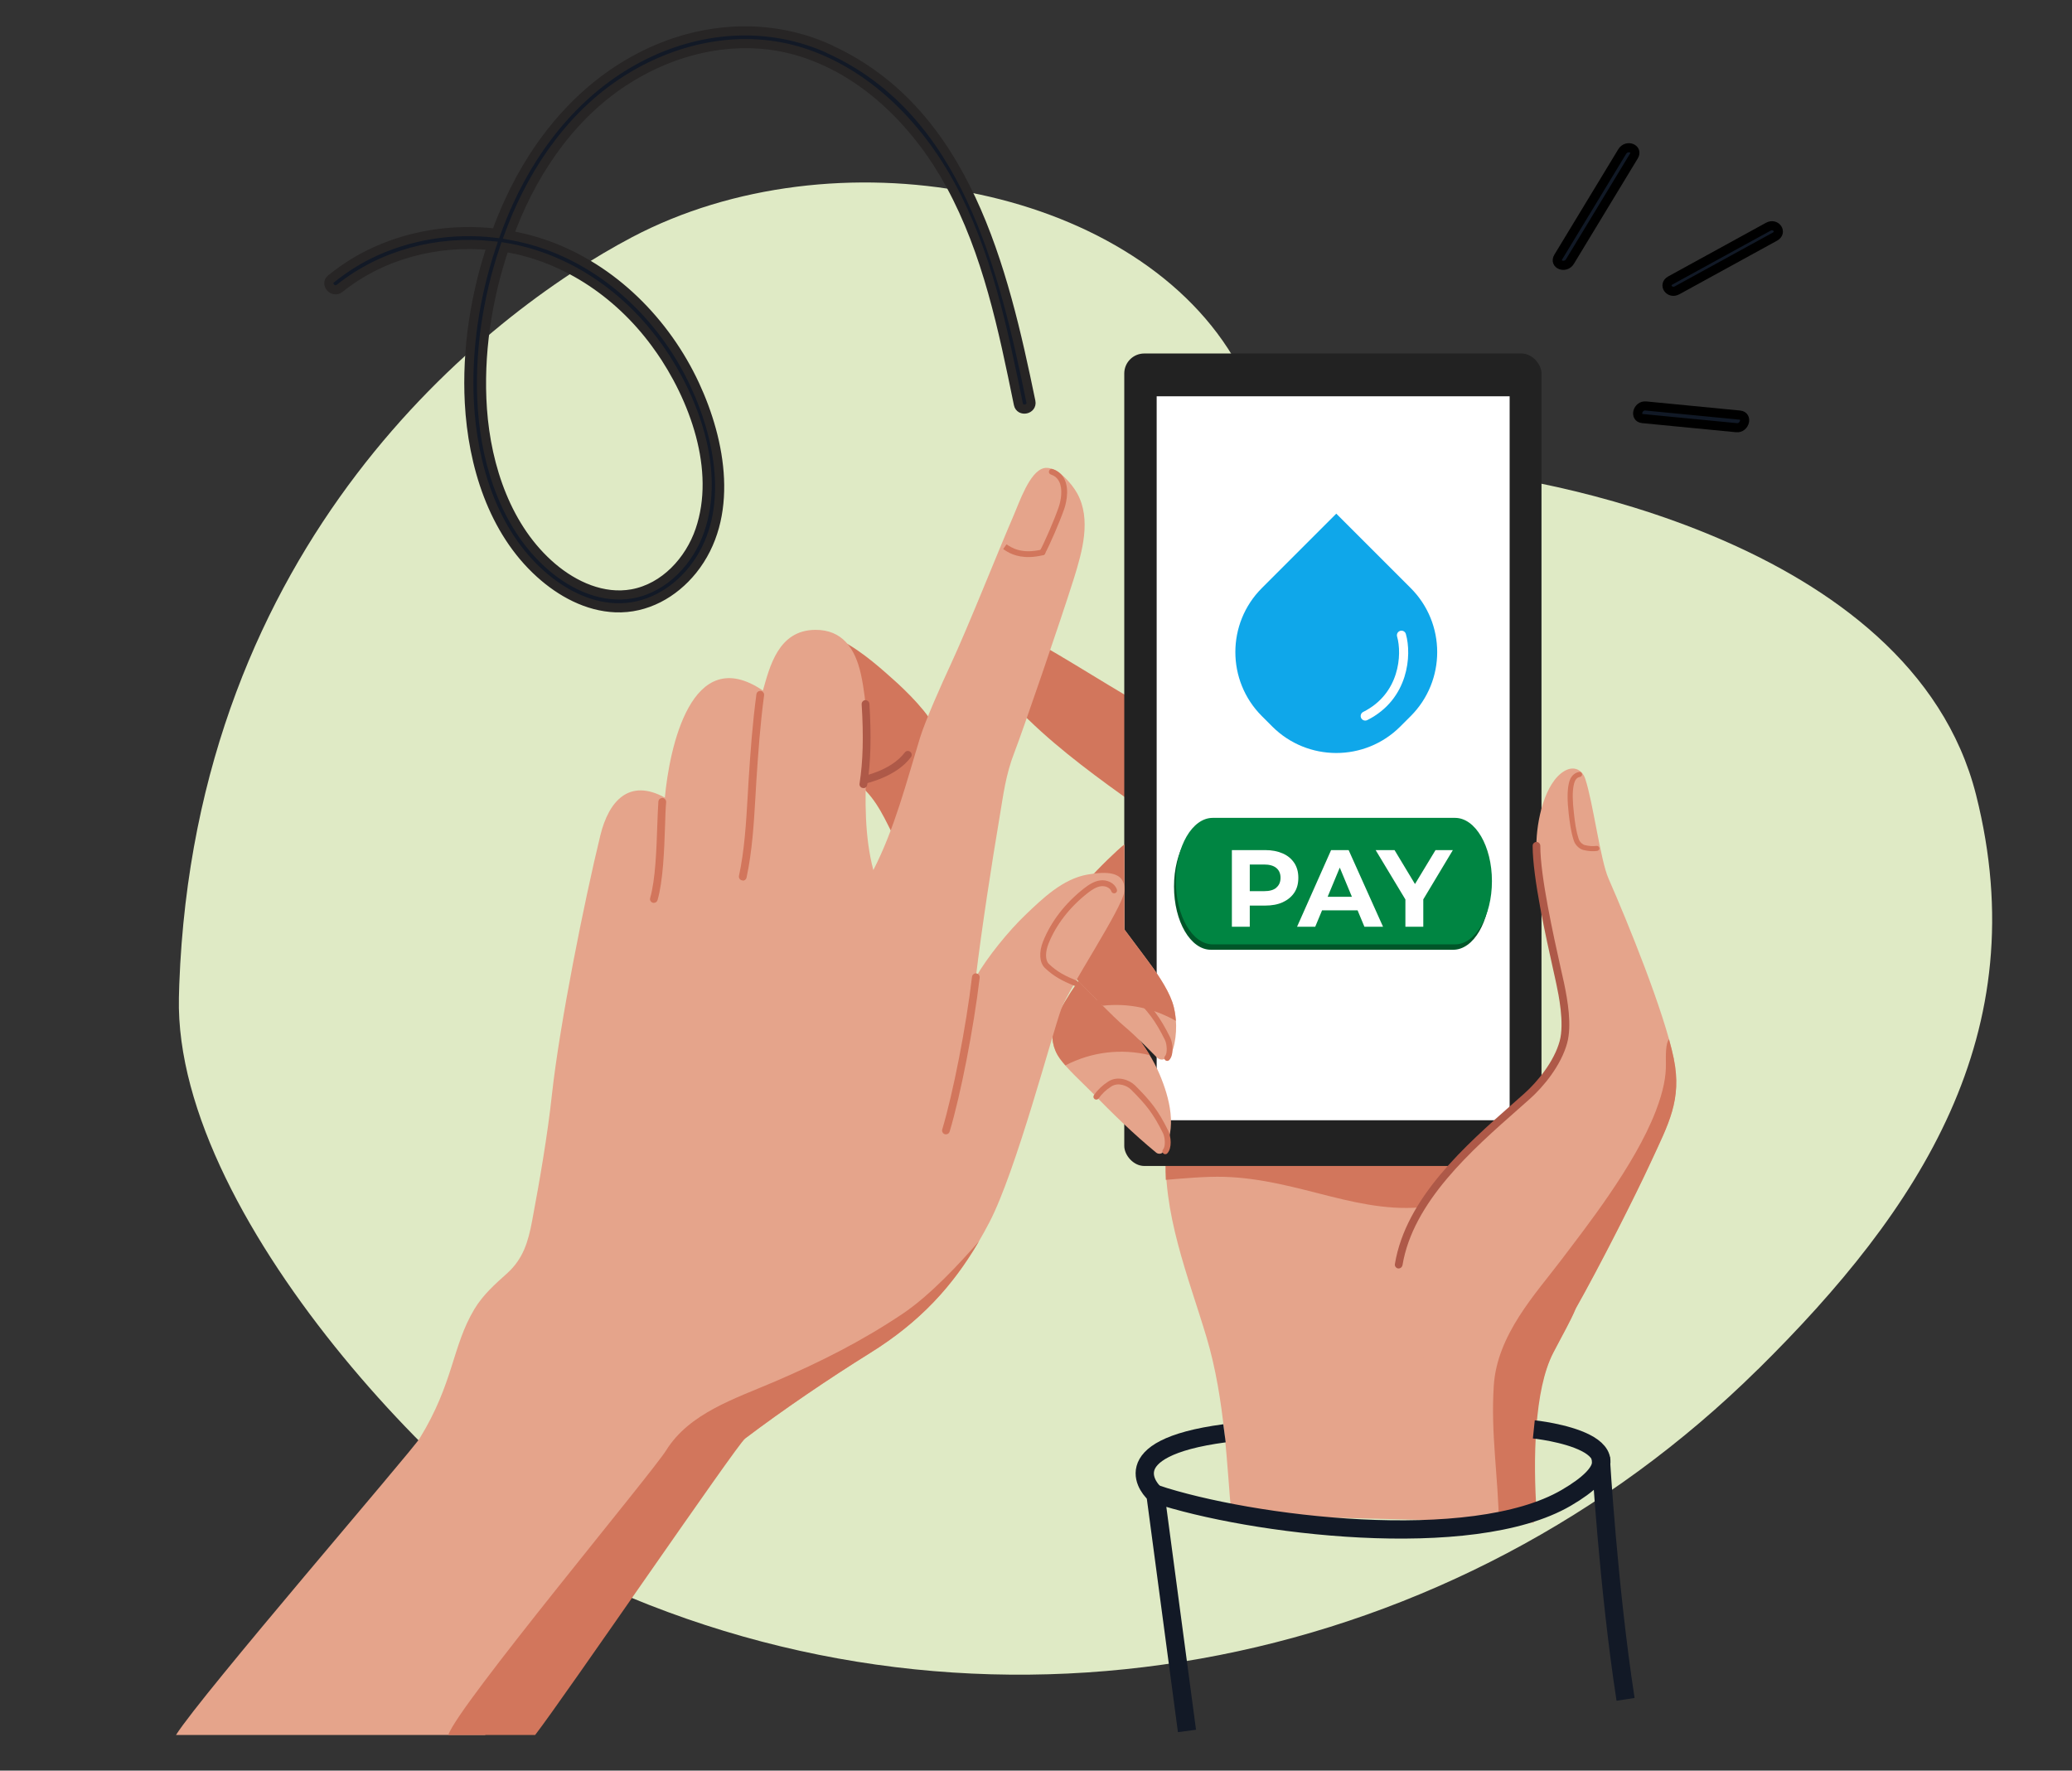 <?xml version="1.0" encoding="UTF-8"?><svg id="Layer_1" xmlns="http://www.w3.org/2000/svg" viewBox="0 0 227 194"><rect x="0" y="0" width="227" height="194" fill="#333333" stroke="none"/><defs><style>.cls-1{fill:#005629;}.cls-2{fill:#008542;}.cls-3{fill:#fff;}.cls-4{fill:#e5a48b;}.cls-5{fill:#ae5948;}.cls-6{fill:#d2765c;}.cls-7{fill:#dfeac5;}.cls-8{fill:#0fa7ea;}.cls-9{fill:#222;}.cls-10{stroke:#fff;stroke-linecap:round;}.cls-10,.cls-11,.cls-12,.cls-13{stroke-miterlimit:10;}.cls-10,.cls-13{fill:none;}.cls-11{fill:#111926;stroke:#000;}.cls-12{fill:#121926;stroke:#272525;}.cls-13{stroke:#121926;stroke-width:2px;}</style></defs><path class="cls-7" d="M192.58,150.04c-32.92,32.52-82.58,42.91-125.5,24.13-14.78-6.47-48.03-39.96-47.48-64.87,.01-.47,.02-.95,.04-1.43,1.8-48.44,33.48-73.38,49.6-81.88,22.13-11.67,54.49-5.78,65.84,13.08,7.38,12.27,16.15,11.97,24.16,12.48,8.01,.51,50.14,7.39,57.25,35.54,6.6,26.16-6.2,45.46-23.9,62.95Z"/><path class="cls-12" d="M90.88,5.38c-6.51-2.97-13.87-2.51-20.23,.62-6.81,3.34-11.81,9.34-14.92,16.17-.5,1.1-.96,2.23-1.38,3.38-4.76-.56-9.68,.21-13.97,2.35-1.47,.73-2.83,1.63-4.11,2.66-.7,.56,.24,1.6,.94,1.03,4.67-3.74,10.75-5.28,16.66-4.68-1.85,5.52-2.75,11.45-2.45,17.21,.36,6.78,2.56,14.04,7.75,18.72,2.27,2.05,5.15,3.63,8.27,3.75,3.34,.13,6.36-1.56,8.43-4.12,4.65-5.78,3.14-14.11,.25-20.32-3.2-6.88-8.98-12.7-16.18-15.29-1.35-.49-2.75-.85-4.17-1.1,.11-.29,.21-.57,.32-.86,2.57-6.58,6.83-12.66,12.93-16.39,5.62-3.44,12.45-4.81,18.83-2.79,7.15,2.27,12.77,8.08,16.28,14.54,4.04,7.43,5.76,15.82,7.44,24.03,.18,.88,1.55,.59,1.37-.29-3-14.57-7.12-31.79-22.05-38.6Zm-18.69,32.75c3.84,5.46,6.76,13.34,4.49,19.97-1.13,3.31-3.86,6.31-7.41,6.96-3.2,.58-6.37-.87-8.76-2.9-4.97-4.22-7.21-11-7.66-17.33-.42-5.96,.51-12.07,2.43-17.74,6.9,1.12,12.92,5.37,16.9,11.04Z"/><path class="cls-4" d="M168.04,166.84l-33.13-.84c-.48-4.96-.67-12.61-2.73-19.49-1.99-6.65-4.9-13.67-4.41-20.85,.44-6.39,17.38-6.08,21.52-6.03,3.85,.04,8.45,.46,12.53,1.96,4.82,1.78,10.78,9.32,11.59,15.63,.59,4.57-.96,6.55-3.25,10.98-2.1,4.06-2.68,11.91-2.12,18.63Z"/><path class="cls-6" d="M127.72,129.27c1.82-.15,4.38-.39,6.4-.33,8.39,.25,15.07,4.42,22.88,3.18,.84-.13,1.54-.6,1.93-1.36,1.26-2.44,2.87-4.81,5.61-7.66-.92-.67-1.83-1.18-2.71-1.5-4.08-1.5-8.68-1.92-12.53-1.96-4.14-.05-21.07-.36-21.52,6.03-.09,1.26-.11,2.45-.06,3.6Z"/><path class="cls-6" d="M112.72,78.89c3.48,3.38,7.87,6.58,11.54,9.18,.35,.25,1.11,.14,1.11-.64,0-.88,.04-7.6,.04-9.48,0-.25-.24-.69-.5-.84-4.67-2.69-9.44-5.85-14.33-8.37-.63-.33-1.29,.05-1.42,.6-.96,3.87,.76,6.84,3.56,9.56Z"/><g><rect class="cls-9" x="123.18" y="38.72" width="45.71" height="89.02" rx="2.19" ry="2.19" transform="translate(292.06 166.47) rotate(180)"/><rect class="cls-3" x="126.71" y="43.42" width="38.67" height="79.32" transform="translate(292.1 166.16) rotate(180)"/></g><path class="cls-4" d="M160.72,152.03c3.96,.71,7.5-1.54,10.55-6.37,2.32-3.67,7.55-13.9,9.62-18.43,1.86-4.05,3.4-6.73,2.48-11.26-1.05-5.11-5.03-14.89-7.15-19.72-.89-2.02-1.7-8.4-2.55-10.93-.32-.96-1.21-1.45-2.25-.86-2.18,1.25-3.1,5.5-3.1,8.19,0,4.06,2.05,12.48,2.61,15.13,.4,1.88,.85,4.56,.35,6.39-.6,2.19-2.31,4.44-3.99,5.93-5.39,4.79-12.78,10.79-14.06,18.44-.86,5.17,2.77,12.63,7.5,13.47Z"/><path class="cls-6" d="M174.5,93.26c.16,0,.32-.01,.48-.03,.15-.02,.26-.16,.24-.31-.02-.15-.16-.26-.31-.24-.41,.05-.8,.03-1.3-.09-.17-.04-.53-.29-.65-.66-.31-.93-.42-1.86-.53-2.84-.16-1.36-.17-2.36-.02-3.07,.14-.66,.38-.84,.7-.9,.15-.03,.25-.18,.21-.33-.03-.15-.18-.25-.33-.21-.8,.17-1.03,.84-1.13,1.33-.16,.77-.16,1.83,0,3.23,.12,1.03,.24,1.99,.56,2.97,.19,.58,.73,.95,1.05,1.02,.38,.09,.7,.13,1.02,.13Z"/><path class="cls-6" d="M183.37,115.98c-.13-.64-.31-1.35-.52-2.11-.38,.43-.35,1.78-.34,2.67,.02,1.37-.24,2.93-1.12,5.22-2.31,5.99-7.77,12.87-10.37,16.32-2.76,3.66-7.03,8.16-7.37,13.79-.33,5.3,.47,9.62,.58,15.28l4.12-1.37c-.4-5.8-.28-13.5,1.82-17.56,1.01-1.95,1.87-3.43,2.47-4.86,2.6-4.6,6.52-12.34,8.26-16.11,1.86-4.05,3.4-6.73,2.47-11.26Z"/><path class="cls-5" d="M153.23,138.98c.2,0,.38-.15,.42-.35,1.15-6.95,7.56-12.59,12.71-17.13,.41-.36,.82-.72,1.21-1.07,1.56-1.38,3.46-3.72,4.12-6.14,.53-1.95,.06-4.69-.34-6.59-.09-.41-.21-.96-.36-1.61-.78-3.51-2.24-10.04-2.24-13.42,0-.23-.19-.42-.42-.42s-.42,.19-.42,.42c0,3.48,1.47,10.07,2.26,13.61,.14,.65,.27,1.19,.35,1.6,.22,1.04,.89,4.22,.35,6.19-.61,2.23-2.4,4.42-3.86,5.73-.39,.35-.8,.71-1.21,1.07-5.25,4.62-11.78,10.38-12.98,17.62-.04,.23,.12,.45,.35,.49,.02,0,.05,0,.07,0Z"/><path class="cls-4" d="M116.08,115.95c.88,1.22,2.46,2.63,3.51,3.7,2.32,2.37,4.52,4.53,7.08,6.64,.23,.19,.61,.14,.73-.05,1.63-2.59,.72-5.98-.35-8.51-1.35-3.2-3.76-5.82-6.17-8.2-.39-.38-1.61-1.5-2.07-1.93-.43-.4-.61-.16-.95,.31-.71,.99-1.8,2.78-2.24,3.85-.09,.21-.19,.51-.22,.65-.26,1.15-.08,2.47,.69,3.53Z"/><path class="cls-6" d="M116.09,115.95c.18,.25,.4,.51,.63,.78,2.86-1.49,6.13-1.88,9.25-1.12-1.37-2.27-3.23-4.25-5.08-6.08-.39-.38-1.61-1.5-2.08-1.93-.43-.4-.61-.16-.95,.31-.71,.98-1.8,2.78-2.24,3.85-.08,.21-.19,.51-.22,.65-.26,1.15-.08,2.47,.69,3.53Z"/><path class="cls-4" d="M115.41,103.42c.14,1.51,1.64,2.9,2.61,3.93,.66,.71,4.06,4.19,5.16,5.1,1.22,1.02,2.83,2.67,3.51,3.36,.82,.82,1.66-.34,1.83-.9,.46-1.5,.45-3.61-.08-5.12-.55-1.58-1.85-3.43-2.95-4.88-.54-.72-2.31-3.09-2.31-3.09v-9.29c-.63,.47-2.91,2.66-4.05,3.99-1.08,1.26-2.42,3.11-2.94,3.87-.7,1.02-.87,2.07-.78,3.04Z"/><path class="cls-6" d="M115.41,103.43c.14,1.5,1.64,2.9,2.61,3.93,.37,.39,1.59,1.65,2.78,2.83,2.8-.31,5.58,.27,8.02,1.66-.05-.73-.18-1.44-.39-2.05-.55-1.58-1.85-3.43-2.95-4.88-.54-.72-2.31-3.09-2.31-3.09v-9.29c-.64,.47-2.91,2.66-4.05,3.99-1.07,1.26-2.41,3.11-2.94,3.87-.7,1.02-.87,2.07-.78,3.04Z"/><path class="cls-6" d="M127.66,126.46c.08,0,.17-.03,.23-.1,.53-.56,.41-1.85,.09-2.49-1.11-2.24-1.92-3.24-3.63-4.95-.59-.58-1.89-1.1-2.94-.42-.63,.41-1.14,.89-1.56,1.48-.1,.14-.07,.34,.07,.44,.14,.1,.34,.07,.44-.07,.37-.52,.82-.95,1.39-1.31,.75-.49,1.73-.09,2.15,.33,1.68,1.68,2.43,2.61,3.51,4.78,.24,.48,.29,1.48,.02,1.77-.12,.13-.11,.33,.01,.45,.06,.06,.14,.09,.22,.09Z"/><path class="cls-6" d="M127.87,116.24c.08,0,.17-.03,.23-.1,.53-.56,.41-1.85,.09-2.49-1.11-2.24-1.92-3.24-3.63-4.95-.59-.58-1.89-1.1-2.94-.42-.63,.41-1.14,.89-1.56,1.48-.1,.14-.07,.34,.07,.44,.14,.1,.34,.07,.44-.07,.37-.52,.83-.95,1.39-1.31,.75-.49,1.73-.09,2.15,.33,1.68,1.68,2.43,2.61,3.51,4.78,.24,.48,.29,1.48,.02,1.77-.12,.13-.11,.33,.01,.45,.06,.06,.14,.09,.22,.09Z"/><g><path class="cls-6" d="M89.53,80.85c.54,1.09,3.69,4.37,4.66,5.18,1.93,1.6,2.83,3.91,3.94,6.04,.8,1.53,2.37-1.99,3-3.76,.79-2.26,2.06-5.89,1.38-8.28-.48-1.67-3.37-4.46-4.63-5.57-1.74-1.53-10.03-9.39-10.58-1.53-.23,2.59,1.1,5.63,2.24,7.92Z"/><path class="cls-4" d="M19.28,190.09H53.15c3.15-4.07,27.59-31.8,28.48-32.48,4.15-3.15,9.21-6.58,13.65-9.34,6.34-3.93,10.09-8.53,13.13-14.38,2.92-5.62,6.8-20.43,7.86-23.35,.82-2.27,6.73-11.09,6.9-12.86,.21-2.31-2.1-2.19-4.02-1.86-2.72,.47-4.95,2.64-6.82,4.43-1.82,1.74-4.17,4.62-5.42,6.81,.63-5.23,1.74-12.46,2.59-17.47,.41-2.4,.65-4.66,1.68-7.28,.77-1.96,5.02-14.3,6.48-18.96,.91-2.92,1.92-6.46,.35-9.3-.56-1.03-2.29-3.1-3.67-2.75-1.56,.39-2.69,3.81-3.25,5.08-1.87,4.33-4.99,12.24-6.98,16.52-.93,1.99-2.74,6.07-3.29,7.85-1.5,4.88-2.8,10.03-5.14,14.58-.97-3.66-.93-7.71-.75-11.52,.16-3.23,.08-6.75-.61-9.93-.62-2.82-2.03-4.9-5.02-4.87-4.04,.04-4.97,4.04-5.72,6.65-7.87-5.34-10.25,6.39-10.74,11.73-3.9-2.14-6.14,.34-7.07,4.14-1.75,7.18-4.45,20.63-5.3,28.37-.49,4.53-1.34,9.42-2.18,13.9-.43,2.28-.98,4.12-2.72,5.7-1.35,1.21-2.63,2.34-3.59,3.92-2.47,4.12-2.25,8.05-6,14.17-.85,1.38-23.95,28.13-26.69,32.49Z"/><path class="cls-6" d="M114.21,60.84c.11,0,.21-.06,.27-.17,.56-1.05,1.58-3.4,2.09-4.85,.12-.33,.67-2.04,.05-3.31-.26-.54-.7-.92-1.29-1.12-.17-.06-.35,.03-.4,.2-.06,.17,.03,.35,.2,.4,.43,.15,.73,.41,.92,.8,.39,.81,.2,2.03-.08,2.82-.5,1.43-1.5,3.74-2.05,4.76-.08,.15-.03,.35,.13,.43,.05,.03,.11,.04,.16,.04Z"/><path class="cls-6" d="M112.86,61.03c.42-.01,.89-.08,1.42-.2,.17-.04,.28-.21,.24-.38-.04-.17-.21-.28-.38-.24-2.23,.53-3.29-.19-3.87-.57l-.37,.52c.49,.33,1.38,.93,2.96,.87Z"/><path class="cls-6" d="M117.85,108.05c.12,0,.24-.08,.28-.2,.07-.16-.01-.35-.18-.41-1.24-.5-2.14-.96-3.04-1.83-.4-.38-.41-1.29-.04-2.22,.84-2.09,2.33-4.01,4.3-5.55,.44-.34,.92-.67,1.45-.74,.45-.06,.99,.14,1.14,.57,.06,.17,.24,.25,.41,.19,.17-.06,.25-.24,.19-.41-.27-.76-1.14-1.08-1.82-.99-.68,.09-1.25,.47-1.76,.86-2.06,1.61-3.62,3.62-4.5,5.81-.48,1.2-.41,2.34,.19,2.92,.98,.94,1.93,1.43,3.24,1.96,.04,.02,.09,.02,.13,.02Z"/><path class="cls-6" d="M103.65,124.28c.18,0,.34-.12,.39-.3,1.22-4.07,2.63-11.32,3.29-16.86,.03-.23-.14-.44-.37-.47-.23-.03-.44,.14-.47,.37-.65,5.5-2.06,12.69-3.26,16.72-.07,.22,.06,.46,.28,.53,.05,.01,.09,.02,.14,.02Z"/><path class="cls-6" d="M81.39,96.49c.19,0,.36-.14,.4-.34,.62-2.9,.8-5.91,.97-8.81,.03-.57,.07-1.15,.1-1.72,.21-3.23,.42-6.17,.85-9.44,.03-.23-.13-.45-.36-.48-.23-.03-.45,.13-.48,.36-.44,3.3-.65,6.25-.86,9.49-.04,.57-.07,1.15-.1,1.73-.17,2.87-.34,5.84-.95,8.68-.05,.23,.1,.45,.33,.5,.03,0,.07,.01,.1,0Z"/><path class="cls-6" d="M71.65,98.92c.18,0,.34-.13,.39-.31,.61-2.11,.73-5.46,.82-8.15,.03-1.02,.06-1.9,.12-2.57,.02-.23-.16-.44-.39-.46-.24-.01-.44,.16-.46,.39-.05,.69-.08,1.58-.12,2.61-.09,2.64-.2,5.94-.78,7.95-.07,.23,.06,.46,.29,.53,.04,.01,.09,.02,.13,.02Z"/><path class="cls-5" d="M94.77,85.87c2.93-.76,4.35-2,5.03-2.92,.14-.19,.1-.45-.09-.59-.19-.14-.45-.1-.59,.09-.6,.8-1.87,1.91-4.56,2.6l.2,.82Z"/><path class="cls-5" d="M94.61,86.35c.2,0,.37-.15,.4-.36,.39-2.54,.46-5.28,.24-8.88-.01-.23-.23-.4-.45-.4-.23,.01-.41,.22-.4,.45,.22,3.54,.15,6.22-.23,8.7-.04,.23,.12,.45,.36,.48,.03,0,.05,0,.08,0Z"/><path class="cls-6" d="M49.11,190.09h9.52c3.15-4.07,22.11-31.8,23-32.48,4.15-3.14,9.22-6.58,13.65-9.34,5.56-3.45,9.13-7.41,11.97-12.27-2.05,2.36-5.33,5.92-8.4,7.97-4.47,2.99-8.96,5.25-13.89,7.37-4.47,1.92-9.43,3.48-11.98,7.57-1.56,2.51-22.94,28.13-23.86,31.18Z"/></g><path class="cls-13" d="M175.37,159.67s.84,14.35,2.72,26.52"/><path class="cls-13" d="M130.04,189.65l-3.46-25.97c10.39,3.46,34.63,6.49,45.01,.43,10.39-6.06-3.55-7.5-3.55-7.5"/><g><path class="cls-8" d="M135.66,60.72h11.54c5.48,0,9.92,4.45,9.92,9.92v1.61c0,5.48-4.45,9.92-9.92,9.92h-1.61c-5.48,0-9.92-4.45-9.92-9.92v-11.54h0Z" transform="translate(93.4 -82.59) rotate(45)"/><path class="cls-10" d="M149.57,78.45c4.27-2.14,4.58-6.72,3.97-8.85"/></g><path class="cls-1" d="M163.25,97.13h0c0,3.83-1.81,6.93-4.04,6.93h-26.55c-2.23,0-4.04-3.1-4.04-6.93h0c0-3.83,1.81-6.93,4.04-6.93h26.55c2.23,0,4.04,3.1,4.04,6.93Z"/><path class="cls-2" d="M163.45,96.54h0c0,3.83-1.81,6.93-4.04,6.93h-26.55c-2.23,0-4.04-3.1-4.04-6.93h0c0-3.83,1.81-6.93,4.04-6.93h26.55c2.23,0,4.04,3.1,4.04,6.93Z"/><g><path class="cls-11" d="M180.31,44.48c-.91-.09-1.28,1.29-.37,1.38,3.43,.33,6.87,.66,10.3,1,.91,.09,1.28-1.29,.37-1.38-3.43-.33-6.87-.66-10.3-1Z"/><path class="cls-11" d="M183.75,31.8c3.57-1.96,7.13-3.91,10.7-5.87,.86-.47,.11-1.55-.74-1.08-3.57,1.96-7.13,3.91-10.7,5.87-.86,.47-.11,1.55,.74,1.08Z"/><path class="cls-11" d="M172,28.65c2.33-3.85,4.67-7.7,7-11.55,.5-.82-.78-1.31-1.28-.49-2.33,3.85-4.67,7.7-7,11.55-.5,.82,.78,1.31,1.28,.49Z"/></g><path class="cls-13" d="M126.58,163.69c-.46-.29-4.98-4.98,7.57-6.65"/><g><path class="cls-3" d="M141.8,94.56c-.3-.46-.72-.81-1.26-1.05s-1.19-.37-1.94-.37h-3.64v8.4h1.96v-2.32h1.68c.75,0,1.4-.12,1.94-.37,.54-.25,.96-.6,1.26-1.05,.3-.45,.44-.99,.44-1.63s-.15-1.16-.44-1.62Zm-1.97,2.7c-.3,.26-.75,.38-1.34,.38h-1.57v-2.92h1.57c.59,0,1.04,.13,1.34,.38,.3,.25,.46,.61,.46,1.07s-.15,.82-.46,1.08Z"/><path class="cls-3" d="M145.83,93.14l-3.73,8.4h1.99l.75-1.8h3.89l.75,1.8h2.04l-3.77-8.4h-1.92Zm-.38,5.12l1.33-3.2,1.33,3.2h-2.66Z"/><polygon class="cls-3" points="159.17 93.14 157.27 93.14 155.02 96.86 152.78 93.14 150.71 93.14 153.97 98.55 153.97 101.54 155.93 101.54 155.93 98.54 159.17 93.14"/></g></svg>